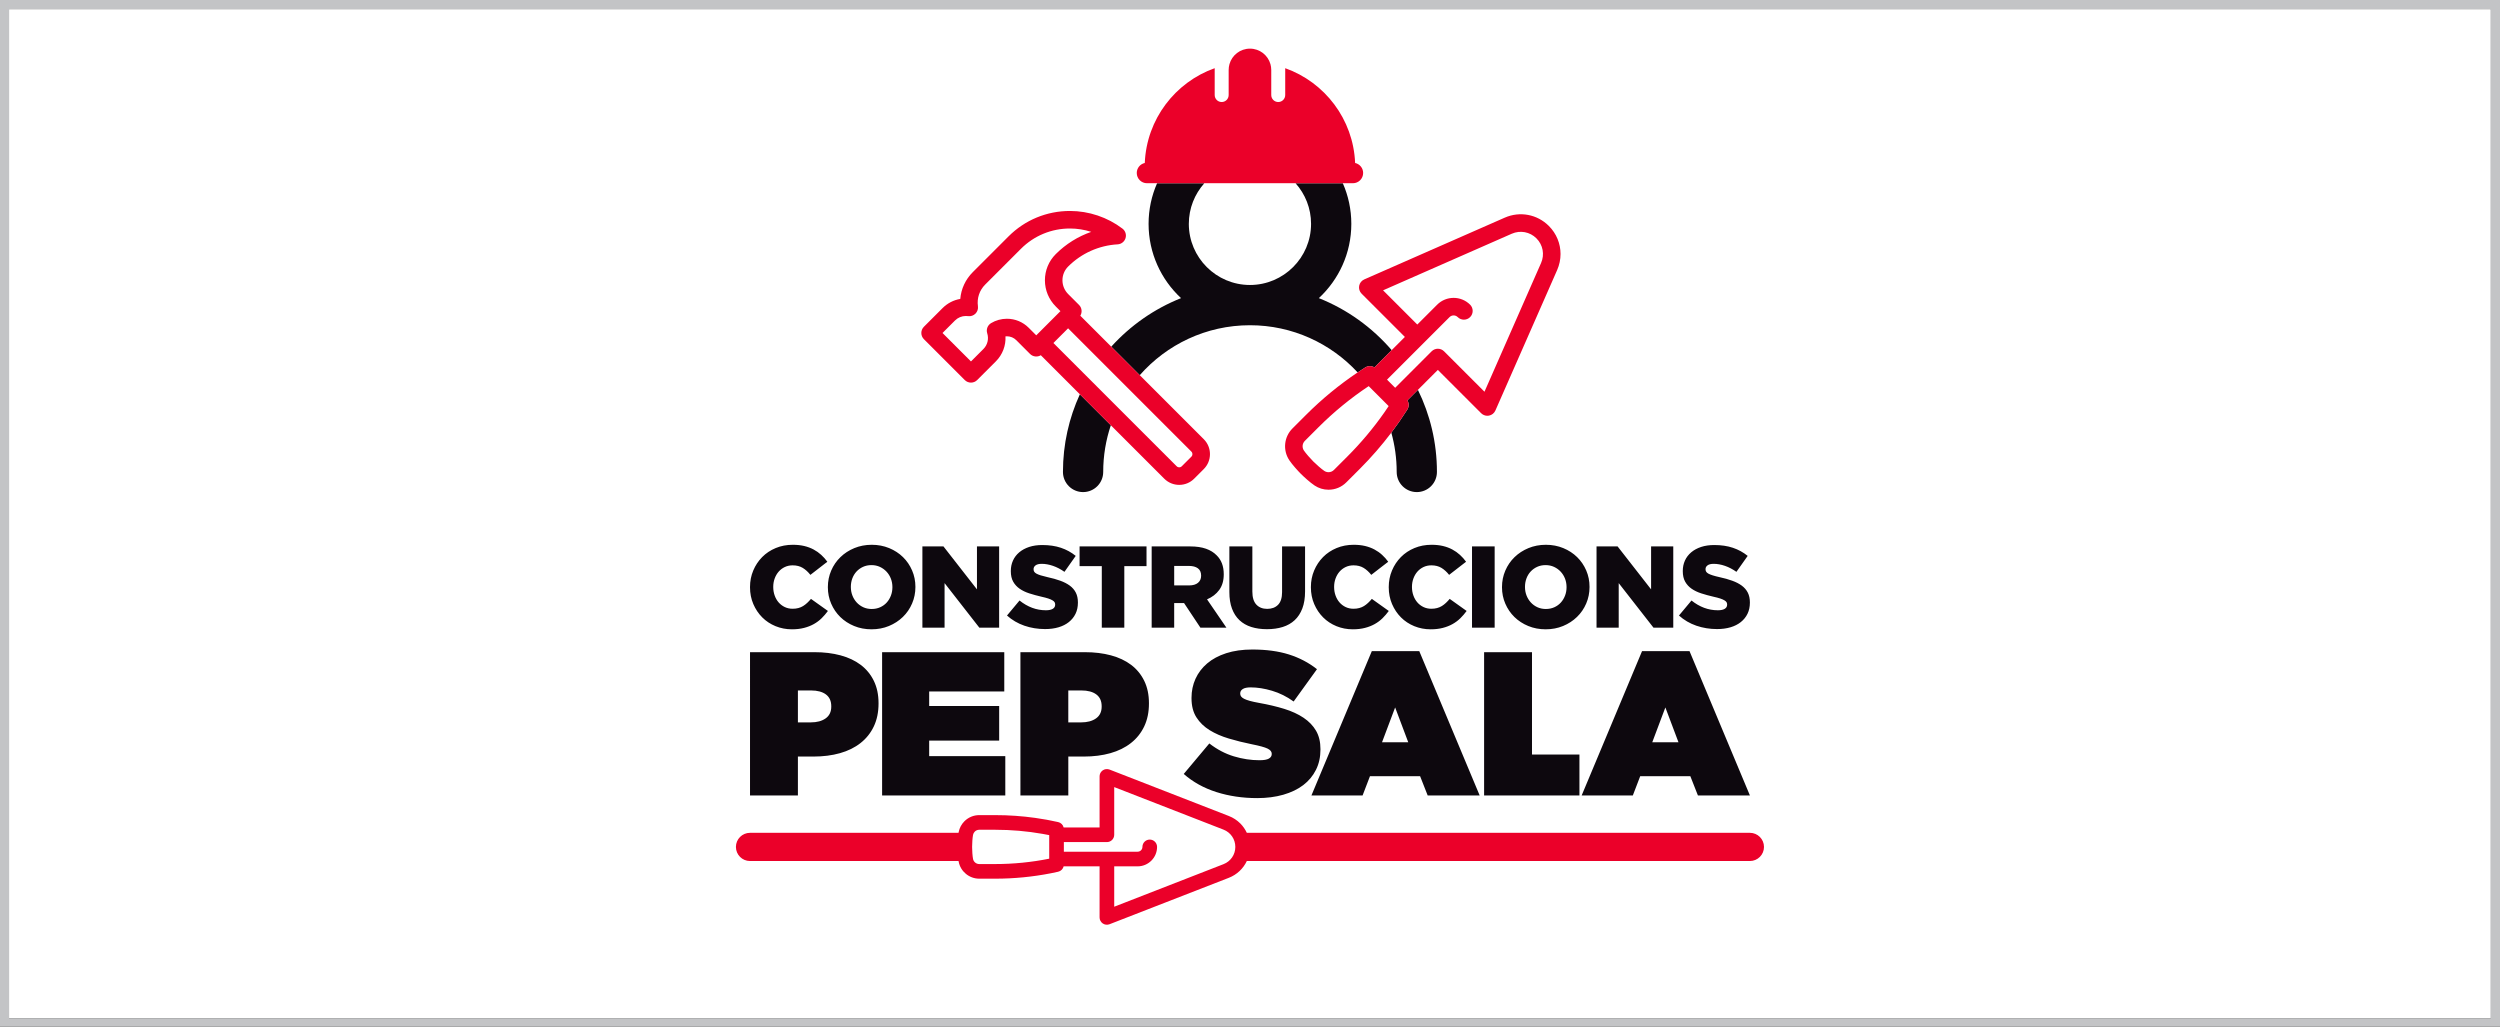 <svg xml:space="preserve" data-sanitized-enable-background="new 0 0 750 308" viewBox="0 0 750 308" height="308px" width="750px" y="0px" x="0px" xmlns:xlink="http://www.w3.org/1999/xlink" xmlns="http://www.w3.org/2000/svg" id="Capa_1" version="1.0">
<rect x="0" y="0" width="750" height="308" fill="#333333" stroke="none"/>
<path d="M747.257,305.467H2.712V2.737h744.545V305.467z" fill="#FFFFFF"></path>
<path d="M750,308H0V0h750V308z M747.257,2.737H2.712v302.729h744.545V2.737z" fill="#C3C4C6"></path>
<path d="M418.55,116.338l-2.446-2.448l4.671-4.67l6.272-6.276l7.815-7.814c0.675-0.674,1.771-0.672,2.446,0
	c1.029,1.028,2.693,1.028,3.722,0c1.027-1.025,1.027-2.692,0-3.722c-2.727-2.726-7.162-2.728-9.888,0l-5.957,5.954l-10.268-10.266
	l38.615-16.979c2.536-1.113,5.441-0.57,7.396,1.389c1.96,1.958,2.503,4.859,1.388,7.398l-16.976,38.615l-12.126-12.127
	c-0.496-0.494-1.166-0.771-1.863-0.771c-0.696,0-1.366,0.277-1.859,0.771l-6.771,6.771L418.55,116.338z M404.251,136.908
	l-4.081,4.081c-0.431,0.431-1.003,0.667-1.61,0.667c-0.454,0-0.891-0.133-1.263-0.379c-0.883-0.592-2.402-1.934-3.304-2.832
	c-0.898-0.898-2.237-2.418-2.831-3.303c-0.601-0.898-0.478-2.105,0.285-2.871l4.084-4.084c4.618-4.617,9.683-8.765,15.08-12.35
	l0.209,0.212l5.777,5.778c-0.438,0.664-0.89,1.323-1.345,1.979C411.99,128.465,408.301,132.857,404.251,136.908z M310.875,100.602
	l-2.265-2.268c-1.747-1.746-4.068-2.708-6.538-2.708c-1.675,0-3.318,0.454-4.748,1.312c-1.05,0.629-1.528,1.894-1.155,3.059
	c0.532,1.664,0.096,3.465-1.137,4.698l-3.738,3.738l-8.54-8.538l3.739-3.738c0.875-0.877,2.04-1.361,3.28-1.361
	c0.213,0,0.429,0.015,0.642,0.045c0.816,0.113,1.641-0.164,2.222-0.747c0.584-0.586,0.858-1.407,0.742-2.226
	c-0.336-2.411,0.456-4.776,2.174-6.494l10.73-10.732c3.927-3.928,9.149-6.09,14.703-6.09c2.173,0,4.332,0.347,6.387,1.008
	c-3.975,1.381-7.618,3.648-10.646,6.677c-2.102,2.101-3.255,4.894-3.252,7.863c0.005,2.964,1.164,5.753,3.264,7.854l1.395,1.392
	L310.875,100.602z M326.507,113.389L316.019,102.9l4.408-4.408l9.593,9.594l8.649,8.65l18.743,18.742
	c0.274,0.274,0.315,0.596,0.315,0.764c0,0.166-0.041,0.487-0.315,0.762l-2.884,2.881c-0.272,0.276-0.595,0.316-0.762,0.316
	c-0.166,0-0.488-0.04-0.76-0.316l-17.587-17.583L326.507,113.389z" fill="#FFFFFF"></path>
<path d="M333.378,104c5.728-6.33,12.875-11.354,20.936-14.561c-5.987-5.559-9.739-13.489-9.739-22.282
	c0-4.333,0.911-8.455,2.551-12.188h14.175c-2.89,3.242-4.653,7.512-4.653,12.188c0,10.11,8.226,18.336,18.337,18.336
	c10.107,0,18.334-8.226,18.334-18.336c0-4.677-1.76-8.946-4.653-12.188h14.178c1.641,3.733,2.552,7.855,2.552,12.188
	c0,8.793-3.755,16.724-9.743,22.282c8.498,3.381,15.98,8.779,21.854,15.603l-5.179,5.181c-0.841-0.508-1.913-0.518-2.771,0.026
	c-0.76,0.48-1.515,0.975-2.263,1.476c-8.045-8.701-19.553-14.156-32.31-14.156c-13.157,0-24.983,5.804-33.059,14.981L333.378,104z
	 M417.399,129.795c1.695-2.242,3.293-4.55,4.79-6.914c0.544-0.857,0.534-1.931,0.028-2.768l3.157-3.159
	c3.654,7.442,5.707,15.803,5.707,24.636c0,3.336-2.703,6.038-6.037,6.038c-3.335,0-6.036-2.702-6.036-6.038
	C419.008,137.506,418.447,133.551,417.399,129.795z M330.962,141.59c0,3.336-2.703,6.038-6.039,6.038
	c-3.333,0-6.037-2.702-6.037-6.038c0-8.312,1.819-16.203,5.073-23.302l9.288,9.287C331.769,131.979,330.962,136.69,330.962,141.59z" fill="#0D080E"></path>
<path d="M402.845,54.969h-14.178h-27.366h-14.175h-3.024c-1.698,0-3.074-1.377-3.074-3.075
	c0-1.469,1.028-2.696,2.406-3.001c0.545-13.152,9.132-24.227,20.973-28.435v8.054c0,1.158,0.937,2.096,2.094,2.096
	s2.096-0.938,2.096-2.096v-7.534c0-0.604,0.089-1.185,0.243-1.738c0.757-2.683,3.218-4.649,6.146-4.649
	c2.924,0,5.387,1.967,6.146,4.649c0.152,0.554,0.242,1.134,0.242,1.738v7.534c0,1.158,0.938,2.096,2.093,2.096
	c1.157,0,2.096-0.938,2.096-2.096v-8.054c11.841,4.208,20.427,15.282,20.97,28.435c1.377,0.305,2.408,1.532,2.408,3.001
	c0,1.698-1.375,3.075-3.072,3.075H402.845z M417.399,129.795c-2.879,3.812-6.03,7.439-9.424,10.834l-4.083,4.082
	c-1.425,1.426-3.317,2.207-5.332,2.207h-0.001c-1.499,0-2.949-0.438-4.188-1.27c-1.366-0.914-3.197-2.582-4.098-3.482
	c-0.897-0.896-2.563-2.727-3.479-4.094c-1.999-2.982-1.604-6.985,0.935-9.525l4.083-4.081c4.748-4.751,9.949-9.026,15.484-12.741
	c0.748-0.501,1.503-0.995,2.263-1.476c0.858-0.544,1.93-0.534,2.771-0.026l5.179-5.181l3.958-3.958l-12.989-12.988
	c-0.615-0.615-0.886-1.493-0.726-2.348c0.16-0.852,0.732-1.572,1.529-1.924l42.138-18.523c4.539-1.996,9.735-1.02,13.238,2.482
	c2.295,2.297,3.507,5.321,3.507,8.409c0,1.625-0.335,3.267-1.02,4.829l-18.527,42.141c-0.35,0.795-1.071,1.366-1.925,1.526
	c-0.162,0.03-0.323,0.045-0.484,0.045c-0.692,0-1.365-0.271-1.863-0.771l-12.989-12.988l-5.979,5.979l-3.157,3.159
	c0.506,0.837,0.517,1.91-0.028,2.768C420.693,125.245,419.094,127.553,417.399,129.795z M422.723,112.164l6.771-6.771
	c0.493-0.494,1.163-0.771,1.859-0.771c0.698,0,1.368,0.277,1.863,0.771l12.126,12.127l16.976-38.615
	c1.116-2.539,0.572-5.44-1.388-7.398c-1.955-1.959-4.86-2.502-7.396-1.389l-38.615,16.979l10.268,10.266l5.957-5.954
	c2.726-2.728,7.161-2.726,9.888,0c1.027,1.029,1.027,2.696,0,3.722c-1.029,1.028-2.693,1.028-3.722,0
	c-0.675-0.672-1.771-0.674-2.446,0l-7.815,7.814l-6.272,6.276l-4.671,4.67l2.446,2.448L422.723,112.164z M415.252,123.807
	c0.456-0.655,0.907-1.314,1.345-1.979l-5.777-5.778l-0.209-0.212c-5.397,3.585-10.462,7.732-15.08,12.35l-4.084,4.084
	c-0.763,0.766-0.886,1.973-0.285,2.871c0.594,0.885,1.933,2.404,2.831,3.303c0.901,0.898,2.421,2.24,3.304,2.832
	c0.372,0.246,0.809,0.379,1.263,0.379c0.607,0,1.18-0.236,1.61-0.667l4.081-4.081C408.301,132.857,411.99,128.465,415.252,123.807z
	 M312.244,106.569c-1.012,0.616-2.354,0.49-3.23-0.386l-4.126-4.127c-0.752-0.752-1.752-1.167-2.815-1.167
	c-0.144,0-0.287,0.009-0.429,0.024c0.144,2.758-0.873,5.484-2.89,7.501l-5.601,5.599c-0.514,0.517-1.187,0.772-1.859,0.772
	c-0.675,0-1.349-0.256-1.863-0.772l-12.261-12.26c-0.512-0.513-0.771-1.187-0.771-1.859c0-0.674,0.258-1.349,0.771-1.862l5.6-5.601
	c1.466-1.465,3.312-2.415,5.315-2.758c0.251-3.006,1.551-5.828,3.744-8.022l10.729-10.732c4.923-4.921,11.467-7.63,18.428-7.63
	c5.664,0,11.261,1.879,15.751,5.295c0.879,0.666,1.245,1.809,0.924,2.862c-0.323,1.056-1.267,1.798-2.368,1.859
	c-5.6,0.318-10.875,2.682-14.846,6.653c-1.104,1.105-1.711,2.572-1.709,4.131c0.003,1.562,0.613,3.031,1.724,4.141l3.253,3.254
	c0.876,0.877,1.002,2.22,0.38,3.234l9.284,9.281l8.548,8.55l19.207,19.208c1.198,1.197,1.859,2.79,1.859,4.484
	c0,1.692-0.661,3.286-1.858,4.483l-2.886,2.884c-1.196,1.196-2.789,1.855-4.482,1.855s-3.287-0.659-4.483-1.855l-16.036-16.034
	l-9.288-9.287L312.244,106.569z M318.132,93.345l-1.395-1.392c-2.1-2.102-3.259-4.891-3.264-7.854
	c-0.003-2.97,1.15-5.763,3.252-7.863c3.028-3.028,6.672-5.296,10.646-6.677c-2.055-0.661-4.214-1.008-6.387-1.008
	c-5.554,0-10.776,2.162-14.703,6.09l-10.73,10.732c-1.718,1.718-2.51,4.083-2.174,6.494c0.116,0.818-0.158,1.64-0.742,2.226
	c-0.581,0.583-1.405,0.86-2.222,0.747c-0.213-0.03-0.429-0.045-0.642-0.045c-1.24,0-2.405,0.484-3.28,1.361l-3.739,3.738l8.54,8.538
	l3.738-3.738c1.233-1.233,1.668-3.034,1.137-4.698c-0.373-1.165,0.105-2.43,1.155-3.059c1.43-0.857,3.073-1.312,4.748-1.312
	c2.469,0,4.791,0.962,6.538,2.708l2.265,2.268L318.132,93.345z M335.419,122.302l17.587,17.583c0.272,0.276,0.595,0.316,0.76,0.316
	c0.167,0,0.49-0.04,0.762-0.316l2.884-2.881c0.274-0.274,0.315-0.596,0.315-0.762c0-0.168-0.041-0.489-0.315-0.764l-18.743-18.742
	l-8.649-8.65l-9.593-9.594l-4.408,4.408l10.488,10.488L335.419,122.302z" fill="#EB0029"></path>
<path d="M312.805,250.166c0.657,0.119,1.311,0.238,1.962,0.369v6.822v0.248c-5.296,1.064-10.728,1.609-16.177,1.609
	h-4.815c-0.906,0-1.687-0.645-1.862-1.525c-0.17-0.875-0.279-2.559-0.279-3.611c0-1.068,0.109-2.756,0.279-3.627
	c0.072-0.365,0.252-0.701,0.521-0.971c0.358-0.355,0.835-0.553,1.341-0.553h4.817C303.368,248.928,308.134,249.344,312.805,250.166z
	 M324.082,252.627h7.985c0.582,0,1.141-0.232,1.553-0.641c0.411-0.416,0.645-0.973,0.645-1.555v-14.305l32.787,12.762
	c2.153,0.84,3.545,2.871,3.545,5.189c0,2.299-1.392,4.338-3.545,5.172l-32.787,12.766v-12.111h7.021
	c3.216,0,5.834-2.619,5.834-5.826c0-1.221-0.983-2.205-2.196-2.205c-1.214,0-2.195,0.984-2.195,2.205
	c-0.002,0.789-0.647,1.434-1.444,1.434h-9.218h-7.402h-5.508v-2.885H324.082z" fill="#FFFFFF"></path>
<path d="M529.198,254.078c0,2.338-1.894,4.23-4.229,4.23H374.046c-1.058,2.258-2.952,4.082-5.401,5.037
	l-35.782,13.924c-0.678,0.264-1.437,0.178-2.034-0.232c-0.6-0.41-0.956-1.086-0.956-1.809v-15.324h-4.671h-6.109
	c-0.194,0.793-0.824,1.432-1.648,1.617c-0.732,0.164-1.468,0.318-2.204,0.465c-5.457,1.072-11.045,1.617-16.65,1.617h-4.814
	c-2.995,0-5.589-2.129-6.171-5.068c-0.014-0.07-0.024-0.148-0.04-0.227h-62.56c-2.337,0-4.231-1.893-4.231-4.23
	s1.895-4.232,4.231-4.232h62.557c0.016-0.082,0.028-0.168,0.043-0.244c0.244-1.225,0.84-2.34,1.723-3.225
	c1.188-1.188,2.768-1.84,4.447-1.844l4.815,0.004c4.005,0,8.002,0.275,11.951,0.828c2.321,0.322,4.625,0.744,6.903,1.256
	c0.824,0.184,1.454,0.82,1.648,1.611l3.728,0.004h7.053v-15.322c0-0.586,0.235-1.146,0.643-1.549c0.095-0.1,0.198-0.184,0.313-0.264
	c0.598-0.41,1.359-0.494,2.034-0.232l35.782,13.928c1.327,0.514,2.492,1.289,3.451,2.248c0.812,0.811,1.463,1.762,1.948,2.801
	h150.925C527.304,249.846,529.198,251.74,529.198,254.078z M298.591,248.928h-4.817c-0.506,0-0.983,0.197-1.341,0.553
	c-0.269,0.27-0.449,0.605-0.521,0.971c-0.17,0.871-0.279,2.559-0.279,3.627c0,1.053,0.109,2.736,0.279,3.611
	c0.175,0.881,0.956,1.525,1.862,1.525h4.815c5.449,0,10.881-0.545,16.177-1.609v-0.248v-6.822c-0.651-0.131-1.305-0.25-1.962-0.369
	C308.134,249.344,303.368,248.928,298.591,248.928z M319.158,252.627v2.885h5.508h7.402h9.218c0.797,0,1.441-0.645,1.444-1.434
	c0-1.221,0.981-2.205,2.195-2.205c1.213,0,2.196,0.984,2.196,2.205c0,3.207-2.618,5.826-5.834,5.826h-7.021v12.111l32.787-12.766
	c2.153-0.834,3.545-2.873,3.545-5.172c0-2.318-1.392-4.35-3.545-5.189l-32.787-12.762v14.305c0,0.582-0.233,1.139-0.645,1.555
	c-0.412,0.408-0.971,0.641-1.553,0.641h-7.985H319.158z" fill="#EB0029"></path>
<path d="M237.578,188.793c-1.741,0-3.378-0.316-4.91-0.941c-1.533-0.629-2.862-1.502-3.988-2.631
	c-1.127-1.127-2.02-2.461-2.682-4.004s-0.992-3.223-0.992-5.033v-0.068c0-1.765,0.324-3.42,0.976-4.965
	c0.649-1.545,1.543-2.891,2.681-4.04c1.137-1.147,2.49-2.047,4.058-2.698c1.567-0.651,3.279-0.978,5.136-0.978
	c1.255,0,2.392,0.122,3.413,0.366c1.021,0.245,1.955,0.593,2.803,1.045c0.849,0.455,1.614,0.992,2.299,1.623
	c0.685,0.623,1.296,1.311,1.83,2.053l-5.084,3.937c-0.698-0.883-1.463-1.581-2.3-2.092c-0.834-0.509-1.845-0.765-3.031-0.765
	c-0.858,0-1.642,0.17-2.35,0.505c-0.709,0.337-1.317,0.795-1.829,1.374c-0.51,0.581-0.911,1.268-1.201,2.057
	c-0.29,0.792-0.435,1.625-0.435,2.506v0.072c0,0.906,0.145,1.756,0.435,2.559c0.29,0.8,0.691,1.492,1.201,2.071
	c0.512,0.581,1.12,1.04,1.829,1.376c0.708,0.336,1.491,0.506,2.35,0.506c0.627,0,1.202-0.07,1.727-0.211
	c0.521-0.137,0.997-0.34,1.425-0.608c0.43-0.267,0.837-0.579,1.22-0.94c0.382-0.359,0.76-0.762,1.132-1.202l5.084,3.624
	c-0.581,0.788-1.213,1.521-1.897,2.195c-0.685,0.67-1.462,1.254-2.333,1.738c-0.872,0.488-1.848,0.873-2.926,1.148
	C240.137,188.652,238.925,188.793,237.578,188.793z M261.456,188.793c-1.88,0-3.622-0.33-5.224-0.994
	c-1.603-0.662-2.983-1.564-4.146-2.699c-1.16-1.137-2.071-2.473-2.732-4.006c-0.663-1.532-0.994-3.169-0.994-4.91v-0.068
	c0-1.74,0.331-3.385,0.994-4.929c0.662-1.544,1.583-2.892,2.769-4.04c1.184-1.15,2.577-2.055,4.179-2.717
	c1.604-0.66,3.345-0.995,5.226-0.995c1.879,0,3.621,0.335,5.223,0.995c1.602,0.662,2.983,1.562,4.144,2.699
	c1.162,1.139,2.072,2.473,2.733,4.004c0.663,1.533,0.995,3.17,0.995,4.91v0.072c0,1.738-0.332,3.381-0.995,4.926
	c-0.661,1.546-1.583,2.893-2.768,4.041c-1.184,1.148-2.577,2.055-4.18,2.717C265.077,188.463,263.334,188.793,261.456,188.793z
	 M261.508,182.696c0.931,0,1.78-0.175,2.549-0.522c0.77-0.346,1.419-0.818,1.956-1.411c0.537-0.591,0.955-1.284,1.256-2.072
	c0.304-0.788,0.455-1.624,0.455-2.507v-0.068c0-0.883-0.151-1.72-0.455-2.511c-0.301-0.788-0.732-1.484-1.291-2.088
	c-0.559-0.604-1.223-1.085-1.991-1.446c-0.769-0.357-1.618-0.539-2.549-0.539c-0.933,0-1.776,0.174-2.533,0.524
	c-0.756,0.348-1.409,0.815-1.956,1.407c-0.546,0.594-0.966,1.285-1.257,2.074c-0.291,0.792-0.436,1.625-0.436,2.506v0.072
	c0,0.883,0.15,1.717,0.454,2.509c0.301,0.788,0.726,1.481,1.273,2.087c0.547,0.604,1.207,1.085,1.975,1.447
	C259.726,182.516,260.576,182.696,261.508,182.696z M276.72,163.925h6.317l10.051,12.884v-12.884h6.652v24.378h-5.933
	l-10.436-13.373v13.373h-6.653V163.925z M313.521,188.721c-2.183,0-4.254-0.338-6.216-1.014c-1.961-0.682-3.696-1.695-5.207-3.049
	l3.761-4.506c2.44,1.953,5.074,2.928,7.906,2.928c0.905,0,1.597-0.146,2.073-0.435c0.476-0.29,0.713-0.703,0.713-1.235v-0.068
	c0-0.256-0.058-0.48-0.175-0.681c-0.114-0.196-0.33-0.385-0.643-0.571c-0.314-0.187-0.731-0.365-1.254-0.541
	c-0.521-0.172-1.201-0.353-2.037-0.537c-1.3-0.3-2.507-0.632-3.621-0.991c-1.115-0.359-2.084-0.821-2.907-1.39
	c-0.824-0.569-1.476-1.277-1.951-2.121c-0.477-0.847-0.715-1.895-0.715-3.147v-0.069c0-1.135,0.216-2.178,0.645-3.127
	c0.43-0.952,1.056-1.772,1.88-2.471c0.826-0.693,1.816-1.232,2.979-1.616c1.16-0.381,2.473-0.572,3.935-0.572
	c2.089,0,3.953,0.274,5.589,0.824c1.638,0.548,3.117,1.359,4.441,2.433l-3.378,4.787c-1.115-0.788-2.259-1.387-3.431-1.793
	c-1.174-0.405-2.305-0.609-3.396-0.609c-0.813,0-1.423,0.15-1.828,0.451c-0.406,0.305-0.609,0.674-0.609,1.115v0.066
	c0,0.277,0.062,0.521,0.19,0.73s0.348,0.4,0.662,0.576c0.313,0.172,0.742,0.346,1.288,0.52s1.237,0.354,2.073,0.541
	c1.392,0.298,2.653,0.65,3.778,1.059c1.126,0.406,2.084,0.898,2.874,1.477c0.789,0.582,1.393,1.281,1.811,2.104
	c0.418,0.82,0.627,1.805,0.627,2.938v0.068c0,1.25-0.239,2.365-0.715,3.34c-0.474,0.971-1.143,1.799-2.002,2.484
	c-0.86,0.684-1.892,1.207-3.1,1.566C316.354,188.543,315.007,188.721,313.521,188.721z M330.538,169.844h-6.664v-5.919h20.083v5.919
	h-6.663v18.459h-6.756V169.844z M345.5,163.925h11.528c1.88,0,3.47,0.233,4.771,0.694c1.3,0.465,2.355,1.115,3.169,1.953
	c1.44,1.392,2.158,3.285,2.158,5.674v0.074c0,1.879-0.452,3.434-1.356,4.664c-0.907,1.232-2.126,2.172-3.658,2.819l5.815,8.499
	h-7.801l-4.908-7.383h-0.071h-2.891v7.383H345.5V163.925z M356.715,175.626c1.16,0,2.055-0.261,2.681-0.782
	c0.627-0.525,0.94-1.226,0.94-2.108v-0.069c0-0.977-0.325-1.701-0.973-2.176c-0.652-0.477-1.545-0.714-2.682-0.714h-4.424v5.85
	H356.715z M380.094,188.756c-1.742,0-3.308-0.221-4.702-0.66c-1.393-0.441-2.577-1.123-3.553-2.039
	c-0.975-0.916-1.723-2.076-2.246-3.482c-0.522-1.404-0.783-3.059-0.783-4.965v-13.685h6.896v13.547c0,1.767,0.402,3.071,1.208,3.918
	c0.807,0.85,1.89,1.272,3.251,1.272c1.358,0,2.44-0.405,3.248-1.219c0.804-0.815,1.208-2.078,1.208-3.799v-13.72h6.897v13.513
	c0,1.975-0.273,3.676-0.819,5.102c-0.546,1.428-1.312,2.602-2.298,3.518s-2.183,1.598-3.587,2.039
	C383.408,188.535,381.834,188.756,380.094,188.756z M405.842,188.793c-1.742,0-3.378-0.316-4.912-0.941
	c-1.532-0.629-2.861-1.502-3.987-2.631c-1.126-1.127-2.02-2.461-2.682-4.004c-0.662-1.543-0.993-3.223-0.993-5.033v-0.068
	c0-1.765,0.325-3.42,0.976-4.965s1.544-2.891,2.681-4.04c1.137-1.147,2.492-2.047,4.058-2.698c1.567-0.651,3.28-0.978,5.138-0.978
	c1.254,0,2.392,0.122,3.413,0.366c1.02,0.245,1.955,0.593,2.803,1.045c0.847,0.455,1.614,0.992,2.3,1.623
	c0.683,0.623,1.293,1.311,1.828,2.053l-5.086,3.937c-0.696-0.883-1.463-1.581-2.298-2.092c-0.835-0.509-1.846-0.765-3.03-0.765
	c-0.86,0-1.643,0.17-2.352,0.505c-0.708,0.337-1.316,0.795-1.828,1.374c-0.511,0.581-0.912,1.268-1.201,2.057
	c-0.29,0.792-0.434,1.625-0.434,2.506v0.072c0,0.906,0.144,1.756,0.434,2.559c0.289,0.8,0.69,1.492,1.201,2.071
	c0.512,0.581,1.12,1.04,1.828,1.376c0.709,0.336,1.492,0.506,2.352,0.506c0.626,0,1.201-0.07,1.723-0.211
	c0.521-0.137,0.998-0.34,1.429-0.608c0.428-0.267,0.835-0.579,1.217-0.94c0.386-0.359,0.761-0.762,1.133-1.202l5.084,3.624
	c-0.579,0.788-1.213,1.521-1.896,2.195c-0.686,0.67-1.463,1.254-2.333,1.738c-0.871,0.488-1.847,0.873-2.926,1.148
	C408.401,188.652,407.188,188.793,405.842,188.793z M429.197,188.793c-1.742,0-3.379-0.316-4.91-0.941
	c-1.534-0.629-2.863-1.502-3.988-2.631c-1.126-1.127-2.02-2.461-2.682-4.004c-0.662-1.543-0.992-3.223-0.992-5.033v-0.068
	c0-1.765,0.323-3.42,0.975-4.965c0.65-1.545,1.543-2.891,2.682-4.04c1.138-1.147,2.489-2.047,4.058-2.698
	c1.567-0.651,3.277-0.978,5.137-0.978c1.254,0,2.39,0.122,3.413,0.366c1.021,0.245,1.956,0.593,2.803,1.045
	c0.849,0.455,1.614,0.992,2.299,1.623c0.685,0.623,1.294,1.311,1.828,2.053l-5.084,3.937c-0.696-0.883-1.464-1.581-2.299-2.092
	c-0.835-0.509-1.846-0.765-3.029-0.765c-0.86,0-1.642,0.17-2.352,0.505c-0.709,0.337-1.318,0.795-1.829,1.374
	c-0.51,0.581-0.911,1.268-1.201,2.057c-0.291,0.792-0.436,1.625-0.436,2.506v0.072c0,0.906,0.146,1.756,0.436,2.559
	c0.291,0.8,0.691,1.492,1.201,2.071c0.51,0.581,1.12,1.04,1.829,1.376c0.709,0.336,1.491,0.506,2.352,0.506
	c0.626,0,1.201-0.07,1.723-0.211c0.524-0.137,0.999-0.34,1.43-0.608c0.429-0.267,0.835-0.579,1.218-0.94
	c0.383-0.359,0.76-0.762,1.132-1.202l5.084,3.624c-0.582,0.788-1.214,1.521-1.897,2.195c-0.687,0.67-1.462,1.254-2.333,1.738
	c-0.871,0.488-1.847,0.873-2.925,1.148C431.756,188.652,430.542,188.793,429.197,188.793z M441.604,163.925h6.793v24.378h-6.793
	V163.925z M463.696,188.793c-1.88,0-3.622-0.33-5.226-0.994c-1.601-0.662-2.983-1.564-4.142-2.699
	c-1.162-1.137-2.073-2.473-2.734-4.006c-0.663-1.532-0.994-3.169-0.994-4.91v-0.068c0-1.74,0.331-3.385,0.994-4.929
	c0.662-1.544,1.584-2.892,2.767-4.04c1.185-1.15,2.581-2.055,4.181-2.717c1.604-0.66,3.342-0.995,5.223-0.995
	c1.88,0,3.622,0.335,5.223,0.995c1.604,0.662,2.985,1.562,4.146,2.699c1.162,1.139,2.072,2.473,2.735,4.004
	c0.661,1.533,0.991,3.17,0.991,4.91v0.072c0,1.738-0.331,3.381-0.991,4.926c-0.663,1.546-1.587,2.893-2.772,4.041
	c-1.183,1.148-2.573,2.055-4.176,2.717C467.317,188.463,465.576,188.793,463.696,188.793z M463.749,182.696
	c0.929,0,1.782-0.175,2.551-0.522c0.767-0.346,1.417-0.818,1.952-1.411c0.536-0.591,0.956-1.284,1.26-2.072
	c0.301-0.788,0.453-1.624,0.453-2.507v-0.068c0-0.883-0.152-1.72-0.453-2.511c-0.304-0.788-0.735-1.484-1.292-2.088
	c-0.562-0.604-1.222-1.085-1.992-1.446c-0.77-0.357-1.617-0.539-2.549-0.539s-1.776,0.174-2.533,0.524
	c-0.757,0.348-1.409,0.815-1.955,1.407c-0.549,0.594-0.967,1.285-1.257,2.074c-0.293,0.792-0.437,1.625-0.437,2.506v0.072
	c0,0.883,0.149,1.717,0.453,2.509c0.304,0.788,0.73,1.481,1.276,2.087c0.546,0.604,1.204,1.085,1.974,1.447
	C461.967,182.516,462.816,182.696,463.749,182.696z M478.959,163.925h6.32l10.049,12.884v-12.884h6.653v24.378h-5.931
	l-10.438-13.373v13.373h-6.653V163.925z M515.112,188.721c-2.184,0-4.256-0.338-6.219-1.014c-1.96-0.682-3.697-1.695-5.205-3.049
	l3.761-4.506c2.437,1.953,5.073,2.928,7.907,2.928c0.903,0,1.593-0.146,2.072-0.435c0.474-0.29,0.711-0.703,0.711-1.235v-0.068
	c0-0.256-0.056-0.48-0.173-0.681c-0.117-0.196-0.331-0.385-0.645-0.571c-0.311-0.187-0.732-0.365-1.254-0.541
	c-0.519-0.172-1.201-0.353-2.037-0.537c-1.3-0.3-2.507-0.632-3.62-0.991c-1.116-0.359-2.085-0.821-2.908-1.39
	c-0.826-0.569-1.476-1.277-1.952-2.121c-0.475-0.847-0.714-1.895-0.714-3.147v-0.069c0-1.135,0.216-2.178,0.644-3.127
	c0.429-0.952,1.058-1.772,1.881-2.471c0.826-0.693,1.816-1.232,2.98-1.616c1.159-0.381,2.472-0.572,3.934-0.572
	c2.091,0,3.953,0.274,5.587,0.824c1.641,0.548,3.119,1.359,4.443,2.433l-3.38,4.787c-1.113-0.788-2.256-1.387-3.428-1.793
	c-1.172-0.405-2.304-0.609-3.396-0.609c-0.814,0-1.425,0.15-1.83,0.451c-0.408,0.305-0.61,0.674-0.61,1.115v0.066
	c0,0.277,0.064,0.521,0.192,0.73c0.127,0.209,0.349,0.4,0.661,0.576c0.314,0.172,0.746,0.346,1.292,0.52
	c0.543,0.174,1.236,0.354,2.072,0.541c1.391,0.298,2.65,0.65,3.776,1.059c1.127,0.406,2.086,0.898,2.874,1.477
	c0.789,0.582,1.394,1.281,1.812,2.104c0.418,0.82,0.628,1.805,0.628,2.938v0.068c0,1.25-0.24,2.365-0.716,3.34
	c-0.474,0.971-1.143,1.799-2.003,2.484c-0.857,0.684-1.891,1.207-3.098,1.566C517.942,188.543,516.598,188.721,515.112,188.721z
	 M225.005,195.654h19.34c2.866,0,5.474,0.316,7.828,0.953c2.353,0.635,4.37,1.586,6.047,2.854c1.678,1.27,2.988,2.865,3.93,4.789
	c0.941,1.926,1.412,4.156,1.412,6.695v0.121c0,2.578-0.47,4.859-1.412,6.846s-2.272,3.652-3.991,5
	c-1.718,1.355-3.775,2.367-6.171,3.041c-2.393,0.676-5.044,1.014-7.95,1.014h-4.666v11.664h-14.366V195.654z M243.24,216.715
	c1.841,0,3.325-0.4,4.452-1.199c1.125-0.799,1.688-1.975,1.688-3.529v-0.123c0-1.553-0.533-2.732-1.597-3.531
	c-1.064-0.795-2.559-1.199-4.481-1.199h-3.93v9.582H243.24z M264.632,195.654h36.652v11.789h-22.531v4.357h20.998v10.379h-20.998
	v4.666h22.838v11.785h-36.959V195.654z M306.125,195.654h19.34c2.864,0,5.473,0.316,7.828,0.953
	c2.353,0.635,4.369,1.586,6.048,2.854c1.678,1.27,2.987,2.865,3.93,4.789c0.94,1.926,1.412,4.156,1.412,6.695v0.121
	c0,2.578-0.472,4.859-1.412,6.846c-0.943,1.986-2.272,3.652-3.993,5c-1.718,1.355-3.775,2.367-6.169,3.041
	c-2.395,0.676-5.046,1.014-7.95,1.014h-4.668v11.664h-14.366V195.654z M324.36,216.715c1.841,0,3.325-0.4,4.451-1.199
	c1.126-0.799,1.688-1.975,1.688-3.529v-0.123c0-1.553-0.531-2.732-1.597-3.531c-1.064-0.795-2.558-1.199-4.481-1.199h-3.93v9.582
	H324.36z M377.163,239.432c-4.381,0-8.464-0.607-12.25-1.811c-3.786-1.209-7.05-3.02-9.792-5.436l7.675-9.15
	c2.333,1.803,4.787,3.096,7.367,3.871c2.58,0.779,5.136,1.164,7.675,1.164c1.31,0,2.251-0.162,2.822-0.492
	c0.574-0.326,0.86-0.773,0.86-1.348v-0.123c0-0.613-0.419-1.125-1.257-1.533c-0.841-0.408-2.407-0.838-4.697-1.293
	c-2.416-0.488-4.718-1.062-6.909-1.717c-2.189-0.654-4.112-1.494-5.77-2.516c-1.658-1.027-2.978-2.305-3.96-3.84
	c-0.981-1.535-1.473-3.447-1.473-5.74v-0.123c0-2.045,0.4-3.949,1.196-5.707c0.8-1.764,1.965-3.295,3.501-4.607
	c1.534-1.311,3.438-2.332,5.709-3.07c2.271-0.734,4.882-1.105,7.829-1.105c4.174,0,7.828,0.492,10.958,1.475
	c3.132,0.984,5.946,2.457,8.443,4.422l-7,9.699c-2.047-1.475-4.205-2.549-6.478-3.223c-2.271-0.678-4.41-1.014-6.416-1.014
	c-1.065,0-1.854,0.164-2.363,0.49c-0.513,0.33-0.769,0.758-0.769,1.293v0.121c0,0.287,0.083,0.551,0.247,0.797
	c0.163,0.246,0.46,0.482,0.889,0.709c0.432,0.225,1.013,0.438,1.751,0.643c0.737,0.205,1.677,0.408,2.824,0.615
	c2.742,0.49,5.239,1.084,7.491,1.777c2.25,0.697,4.186,1.588,5.802,2.672c1.615,1.086,2.866,2.385,3.745,3.9
	c0.88,1.514,1.321,3.355,1.321,5.525v0.121c0,2.252-0.452,4.277-1.352,6.078c-0.899,1.803-2.169,3.326-3.806,4.574
	c-1.638,1.25-3.633,2.211-5.986,2.887C382.636,239.092,380.027,239.432,377.163,239.432z M411.543,195.348h14.242l18.114,43.283
	h-15.596l-2.271-5.771H410.99l-2.211,5.771h-15.347L411.543,195.348z M422.472,222.67l-3.93-10.439l-3.93,10.439H422.472z
	 M445.231,195.654h14.368v30.697h14.233v12.279h-28.601V195.654z M492.612,195.348h14.246l18.111,43.283h-15.597l-2.272-5.771
	h-15.04l-2.21,5.771h-15.352L492.612,195.348z M503.54,222.67l-3.931-10.439l-3.928,10.439H503.54z" fill="#0D080E"></path>
</svg>
